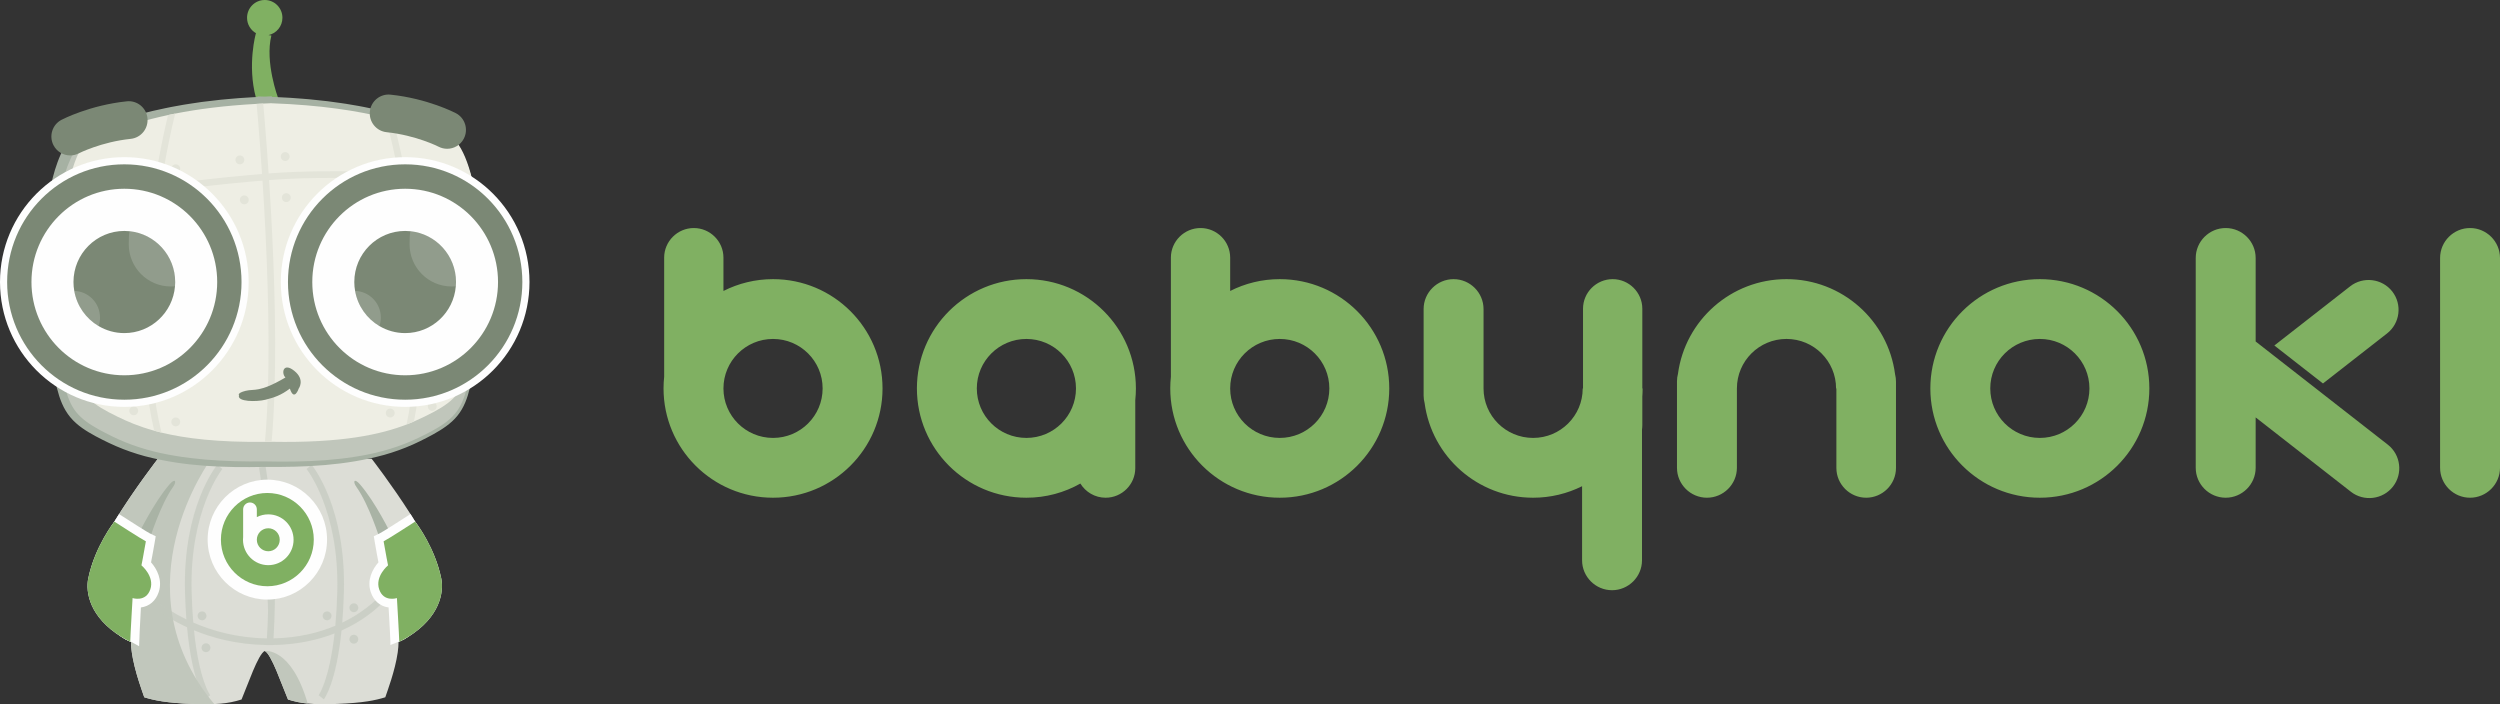 <?xml version="1.0" encoding="UTF-8"?> <svg xmlns="http://www.w3.org/2000/svg" width="284" height="80" viewBox="0 0 284 80" fill="none"><rect x="0" y="0" width="284" height="80" fill="#333333" stroke="none"/><g clip-path="url(#clip0_2010_212)"><path d="M46.381 72.334C46.374 72.337 46.369 72.339 46.364 72.344C46.06 72.554 45.776 72.713 45.525 72.814C45.465 72.841 45.409 72.861 45.354 72.879C45.327 72.889 45.301 72.897 45.276 72.904C45.276 73.288 45.241 73.696 45.181 74.121C44.882 76.207 43.977 78.583 43.769 79.211C42.679 79.544 41.307 79.854 38.243 79.968C36.901 80.018 35.869 80.013 34.955 79.922H34.952C34.159 79.844 33.455 79.698 32.717 79.463C32.003 77.791 30.838 74.309 30.077 73.949C29.316 74.314 28.153 77.791 27.439 79.463C25.849 79.968 24.422 80.061 21.913 79.968C18.851 79.855 17.477 79.544 16.387 79.211C16.136 78.454 14.88 75.175 14.88 72.904C13.122 72.4 8.851 68.364 10.61 63.823C11.14 62.451 12.021 60.836 12.991 59.254C15.226 55.602 17.939 52.11 17.939 52.11L30.12 52.219L42.217 52.11C42.217 52.11 44.518 55.072 46.63 58.397C46.816 58.689 47.002 58.987 47.186 59.287C48.148 60.859 49.019 62.461 49.547 63.823C50.999 67.572 48.341 70.975 46.382 72.334H46.381Z" fill="#DCDDD6"></path><path d="M24.342 79.983C23.511 79.983 22.852 80.003 21.913 79.968C18.851 79.854 17.477 79.544 16.387 79.211C16.178 78.583 15.274 76.209 14.978 74.123C14.915 73.699 14.88 73.288 14.88 72.904C14.852 72.897 14.824 72.889 14.797 72.879C14.736 72.859 14.671 72.833 14.606 72.803C14.365 72.702 14.091 72.551 13.802 72.352C13.797 72.349 13.792 72.347 13.79 72.344C11.828 70.992 9.155 67.581 10.609 63.823C11.139 62.45 12.021 60.836 12.991 59.254C13.166 58.969 13.342 58.684 13.523 58.402C15.633 55.077 17.939 52.11 17.939 52.11L23.965 52.163C23.965 52.163 13.227 66.661 24.342 79.983H24.342Z" fill="#C1C7BC"></path><path d="M43.275 67.549C43.251 67.579 41.819 69.316 38.881 70.73C38.968 69.685 39.033 68.527 39.068 67.238C39.32 57.684 35.563 52.993 35.402 52.798L34.82 53.279C34.858 53.325 38.558 57.969 38.314 67.218C38.276 68.666 38.198 69.949 38.093 71.083C36.259 71.854 33.925 72.459 31.073 72.518C31.72 62.119 30.185 53.067 30.169 52.974L29.426 53.103C29.433 53.142 29.705 54.748 29.971 57.361L30.453 69.37C30.428 70.4 30.385 71.453 30.318 72.52C26.956 72.474 24.133 71.674 21.956 70.723C21.868 69.68 21.802 68.518 21.768 67.218C21.524 57.969 25.224 53.325 25.262 53.279L24.97 53.039L24.68 52.798C24.519 52.993 20.762 57.684 21.014 67.239C21.044 68.377 21.099 69.413 21.171 70.361C18.405 69.018 16.874 67.543 16.846 67.517L16.318 68.056C16.441 68.177 18.16 69.84 21.246 71.258C21.834 77.527 23.224 79.359 23.294 79.447L23.883 78.976C23.868 78.956 22.622 77.308 22.037 71.602C24.216 72.5 26.98 73.227 30.265 73.277C30.731 73.285 30.731 73.285 31.021 73.276C33.827 73.228 36.145 72.683 38.003 71.959C37.403 77.329 36.211 78.958 36.198 78.976L36.787 79.447C36.856 79.361 38.191 77.597 38.797 71.627C42.131 70.135 43.755 68.156 43.861 68.024L43.274 67.55L43.275 67.549Z" fill="#C1C7BC" fill-opacity="0.631"></path><path d="M22.501 69.736C22.377 69.985 22.478 70.288 22.726 70.412C22.975 70.537 23.277 70.436 23.401 70.187C23.525 69.938 23.424 69.634 23.176 69.51C22.927 69.385 22.625 69.486 22.501 69.736Z" fill="#C1C7BC" fill-opacity="0.631"></path><path d="M22.95 73.356C22.826 73.605 22.926 73.908 23.174 74.032C23.423 74.157 23.725 74.056 23.849 73.807C23.973 73.557 23.872 73.254 23.624 73.13C23.376 73.005 23.074 73.106 22.95 73.356Z" fill="#C1C7BC" fill-opacity="0.631"></path><path d="M37.603 70.187C37.727 69.938 37.626 69.634 37.378 69.51C37.13 69.385 36.828 69.486 36.704 69.736C36.579 69.985 36.68 70.288 36.928 70.412C37.177 70.537 37.479 70.436 37.603 70.187Z" fill="#C1C7BC" fill-opacity="0.631"></path><path d="M39.972 69.492C40.221 69.616 40.523 69.515 40.647 69.266C40.771 69.017 40.67 68.714 40.422 68.589C40.174 68.465 39.872 68.565 39.748 68.815C39.623 69.064 39.724 69.367 39.972 69.492Z" fill="#C1C7BC" fill-opacity="0.631"></path><path d="M40.422 72.163C40.174 72.038 39.872 72.139 39.748 72.388C39.623 72.638 39.724 72.941 39.972 73.066C40.221 73.19 40.523 73.089 40.647 72.84C40.771 72.591 40.67 72.288 40.422 72.163Z" fill="#C1C7BC" fill-opacity="0.631"></path><path d="M15.718 60.712C15.718 60.712 17.471 57.075 19.264 55.017C19.919 54.264 20.107 54.693 19.653 55.33C18.229 57.327 17.024 61.173 17.024 61.173L15.718 60.712Z" fill="#A9B3A5"></path><path d="M44.434 60.712C44.434 60.712 42.68 57.075 40.888 55.017C40.232 54.264 40.044 54.693 40.498 55.33C41.922 57.327 43.127 61.173 43.127 61.173L44.434 60.712Z" fill="#A9B3A5"></path><path d="M44.349 73.275V72.904C44.349 72.624 44.241 70.654 44.145 69.007C43.184 68.881 42.458 68.265 42.123 67.276C41.656 65.897 42.319 64.64 42.992 63.883C42.895 63.379 42.741 62.572 42.588 61.664L42.463 60.919L43.136 60.589C43.42 60.45 45.128 59.37 46.615 58.407L46.63 58.397C46.816 58.689 47.002 58.987 47.185 59.287C47.431 59.608 49.421 62.284 50.127 65.707C50.448 67.269 49.966 70.119 46.381 72.334C46.374 72.337 46.369 72.339 46.364 72.344C46.06 72.554 45.776 72.713 45.525 72.814C45.47 72.847 45.412 72.877 45.354 72.905V72.879C45.327 72.889 45.301 72.897 45.276 72.905L44.349 73.275L44.349 73.275Z" fill="#FEFEFE"></path><path d="M46.381 72.334C46.374 72.337 46.369 72.339 46.364 72.344C46.1 72.506 45.821 72.662 45.525 72.814C45.47 72.846 45.412 72.877 45.354 72.904V72.879C45.347 72.274 45.09 67.942 45.09 67.942C45.09 67.942 43.578 68.439 43.076 66.951C42.571 65.463 44.083 64.222 44.083 64.222C44.083 64.222 43.832 62.983 43.578 61.494C44.083 61.247 47.16 59.254 47.16 59.254C47.16 59.254 47.168 59.264 47.185 59.287C47.431 59.608 49.421 62.284 50.127 65.707C50.449 67.269 49.966 70.119 46.382 72.334L46.381 72.334Z" fill="#80B062"></path><path d="M34.954 79.922H34.952C34.158 79.844 33.455 79.698 32.716 79.463C32.003 77.79 30.837 74.309 30.076 73.948C30.076 73.948 33.093 73.487 34.954 79.922Z" fill="#C1C7BC"></path><path d="M14.88 72.904C14.852 72.897 14.825 72.889 14.797 72.879V72.904C14.732 72.871 14.669 72.839 14.606 72.803C14.365 72.702 14.091 72.551 13.802 72.352C13.797 72.349 13.792 72.347 13.79 72.344C10.185 70.129 9.7 67.271 10.024 65.707C10.778 62.057 12.991 59.254 12.991 59.254C13.167 58.969 13.343 58.684 13.524 58.402L13.534 58.407C15.023 59.37 16.731 60.45 17.013 60.589L17.689 60.919L17.563 61.663C17.41 62.569 17.256 63.379 17.159 63.883C17.832 64.64 18.492 65.896 18.025 67.276C17.691 68.265 16.965 68.881 16.006 69.007C15.91 70.654 15.802 73.129 15.802 73.409L14.88 72.904H14.88Z" fill="#FEFEFE"></path><path d="M17.075 66.951C16.57 68.439 15.061 67.942 15.061 67.942C15.061 67.942 14.804 72.271 14.797 72.879V72.904C14.732 72.871 14.669 72.839 14.606 72.803C14.322 72.66 14.053 72.508 13.802 72.352C13.797 72.349 13.792 72.347 13.79 72.344C10.185 70.129 9.7 67.271 10.024 65.707C10.778 62.057 12.991 59.254 12.991 59.254C12.991 59.254 16.068 61.247 16.57 61.494C16.319 62.983 16.068 64.222 16.068 64.222C16.068 64.222 17.578 65.463 17.076 66.951H17.075Z" fill="#80B062"></path><path d="M36.398 60.796C36.398 64.139 33.699 66.85 30.369 66.85C27.04 66.85 24.341 64.139 24.341 60.796C24.341 57.452 27.04 54.741 30.369 54.741C33.699 54.741 36.398 57.452 36.398 60.796Z" fill="#80B062"></path><path d="M30.371 68.111C26.631 68.111 23.589 65.056 23.589 61.3C23.589 57.544 26.631 54.489 30.371 54.489C34.111 54.489 37.153 57.544 37.153 61.3C37.153 65.055 34.111 68.111 30.371 68.111ZM30.371 56.003C27.462 56.003 25.096 58.379 25.096 61.3C25.096 64.221 27.462 66.598 30.371 66.598C33.28 66.598 35.646 64.221 35.646 61.3C35.646 58.379 33.28 56.003 30.371 56.003Z" fill="#FEFEFE"></path><path d="M30.829 4.036L30.502 3.989C31.407 3.792 32.084 2.985 32.084 2.018C32.084 0.903 31.185 0 30.075 0C28.965 0 28.065 0.903 28.065 2.018C28.065 2.783 28.489 3.448 29.113 3.79L29.07 3.784C29.07 3.784 28.065 7.316 29.07 11.1C30.075 14.883 31.582 11.1 31.582 11.1C31.582 11.1 30.075 7.064 30.828 4.036H30.829Z" fill="#80B062"></path><path d="M43.829 17.911C43.829 18.189 43.604 18.415 43.326 18.415C43.048 18.415 42.823 18.189 42.823 17.911C42.823 17.632 43.048 17.406 43.326 17.406C43.604 17.406 43.829 17.632 43.829 17.911Z" fill="#E3E4D9"></path><path d="M51.867 16.397C49.606 15.64 43.954 12.235 30.139 11.73C30.138 11.73 30.137 11.73 30.136 11.73V11.727C30.115 11.728 30.095 11.729 30.075 11.729C30.054 11.729 30.034 11.728 30.013 11.727V11.73C30.012 11.73 30.011 11.73 30.01 11.73C16.194 12.235 10.543 15.64 8.282 16.397C5.268 20.181 4.24 34.139 7.026 44.398C7.78 47.173 9.036 48.182 12.05 49.696C15.035 51.195 19.502 52.939 30.075 52.729C40.648 52.939 45.114 51.195 48.099 49.696C51.114 48.182 52.369 47.173 53.123 44.398C55.909 34.139 54.881 20.181 51.867 16.397H51.867Z" fill="#C0C6BB"></path><path d="M52.446 17.328L51.366 17.121C51.296 17.108 51.23 17.092 51.164 17.072C51.126 17.059 51.111 17.056 51.056 17.033L50.889 16.964L50.233 16.688C49.801 16.503 49.381 16.324 48.955 16.15C48.108 15.797 47.25 15.487 46.386 15.188C44.655 14.603 42.881 14.136 41.082 13.769C40.635 13.665 40.18 13.595 39.728 13.509C39.277 13.425 38.825 13.341 38.369 13.279L37.003 13.074L35.631 12.912C34.717 12.791 33.795 12.737 32.876 12.649C31.957 12.58 31.032 12.54 30.114 12.484L29.382 12.439L29.386 11.73L29.386 11.727L30.162 12.481C30.105 12.483 30.047 12.483 29.99 12.481L30.765 11.727V11.73L30.761 12.448L30.038 12.483C29.12 12.529 28.194 12.558 27.274 12.617C26.354 12.694 25.43 12.737 24.514 12.848L23.138 12.994L21.769 13.183C21.311 13.24 20.858 13.319 20.404 13.398C19.951 13.479 19.494 13.544 19.045 13.643C17.238 13.99 15.452 14.437 13.706 15.005C12.835 15.294 11.969 15.596 11.114 15.941C10.685 16.11 10.26 16.286 9.827 16.465C9.397 16.643 8.956 16.825 8.481 16.99L8.77 16.788C8.158 17.573 7.738 18.611 7.398 19.651C7.065 20.704 6.819 21.797 6.621 22.901C6.231 25.111 6.03 27.368 5.963 29.626C5.893 31.885 5.957 34.151 6.151 36.404C6.348 38.657 6.674 40.9 7.181 43.097C7.24 43.373 7.315 43.644 7.382 43.918C7.448 44.195 7.523 44.459 7.6 44.721C7.763 45.24 7.964 45.74 8.23 46.193C8.752 47.109 9.583 47.8 10.526 48.375C10.995 48.665 11.486 48.933 11.987 49.191C12.486 49.451 12.99 49.695 13.5 49.925C14.521 50.381 15.574 50.759 16.651 51.064C17.727 51.374 18.827 51.608 19.937 51.788C21.045 51.98 22.168 52.099 23.291 52.206C25.543 52.394 27.801 52.443 30.076 52.415C32.351 52.469 34.61 52.446 36.867 52.284C37.993 52.19 39.119 52.084 40.233 51.904C41.349 51.736 42.457 51.514 43.543 51.215C44.63 50.92 45.696 50.552 46.73 50.105C47.246 49.879 47.757 49.639 48.262 49.382C48.768 49.129 49.267 48.865 49.747 48.575C50.709 48.005 51.594 47.293 52.155 46.334C52.441 45.86 52.656 45.343 52.83 44.809C52.998 44.276 53.135 43.719 53.273 43.169C53.811 40.96 54.164 38.706 54.389 36.44C54.61 34.174 54.701 31.893 54.656 29.614C54.614 27.336 54.439 25.057 54.068 22.807C53.88 21.684 53.643 20.566 53.311 19.476C53.078 18.741 52.807 18.009 52.446 17.327L52.446 17.328ZM50.816 15.038L51.868 16.397C52.569 17.302 52.992 18.384 53.349 19.464C53.693 20.553 53.943 21.67 54.145 22.794C54.542 25.044 54.743 27.327 54.812 29.61C54.883 31.895 54.818 34.184 54.621 36.462C54.422 38.74 54.093 41.01 53.576 43.242C53.517 43.523 53.44 43.799 53.373 44.077C53.307 44.355 53.228 44.633 53.146 44.91C52.972 45.463 52.754 46.008 52.456 46.514C52.161 47.022 51.782 47.483 51.35 47.877C50.918 48.273 50.44 48.607 49.95 48.91C49.459 49.213 48.955 49.487 48.447 49.749C47.941 50.013 47.425 50.263 46.902 50.499C45.854 50.966 44.771 51.355 43.667 51.668C39.236 52.895 34.613 53.083 30.076 53.041C25.539 53.134 20.913 53.002 16.443 51.819C15.33 51.517 14.233 51.137 13.172 50.678C12.642 50.446 12.12 50.2 11.607 49.94C11.094 49.683 10.583 49.413 10.081 49.11C9.58 48.808 9.085 48.472 8.632 48.066C8.179 47.662 7.776 47.182 7.461 46.655C7.145 46.128 6.912 45.565 6.728 44.999C6.64 44.715 6.556 44.431 6.487 44.154C6.416 43.874 6.335 43.596 6.272 43.315C5.726 41.071 5.369 38.789 5.142 36.498C4.919 34.206 4.827 31.902 4.872 29.599C4.916 27.295 5.092 24.99 5.469 22.701C5.661 21.557 5.903 20.416 6.246 19.289C6.605 18.167 7.018 17.039 7.797 16.006L7.898 15.873L8.086 15.804C8.895 15.507 9.769 15.1 10.638 14.75C11.51 14.387 12.402 14.065 13.297 13.756C15.091 13.15 16.925 12.668 18.775 12.29C19.235 12.184 19.701 12.112 20.165 12.023C20.629 11.938 21.093 11.851 21.56 11.787L22.958 11.578L24.361 11.413C25.296 11.289 26.235 11.234 27.172 11.145C28.111 11.074 29.048 11.033 29.992 10.977L29.264 11.73V11.728L29.259 10.952L30.04 10.974C30.064 10.975 30.088 10.975 30.112 10.973L30.885 10.937L30.889 11.727V11.73L30.161 10.976C31.105 11.022 32.043 11.052 32.983 11.112C33.921 11.19 34.861 11.235 35.798 11.348L37.204 11.498L38.607 11.691C39.075 11.75 39.541 11.831 40.006 11.912C40.472 11.995 40.94 12.062 41.403 12.164C43.261 12.521 45.106 12.983 46.915 13.572C47.818 13.872 48.718 14.186 49.597 14.541L50.816 15.038L50.816 15.038Z" fill="#A6B1A3"></path><path d="M53.054 42.37C52.325 44.973 51.112 45.919 48.198 47.34C47.831 47.519 47.444 47.7 47.023 47.882C46.756 47.998 46.477 48.112 46.184 48.225C43.282 49.343 38.909 50.337 30.856 50.188C30.831 50.185 30.803 50.185 30.778 50.185C30.549 50.19 30.321 50.193 30.097 50.195C24.724 50.258 21.039 49.799 18.344 49.146C18.058 49.075 17.784 49.005 17.518 48.929C15.759 48.442 14.456 47.875 13.358 47.34C10.444 45.919 9.231 44.973 8.502 42.37C5.81 32.749 6.804 19.656 9.718 16.107C11.11 15.655 13.833 14.195 19.082 13.072C19.346 13.014 19.62 12.959 19.899 12.903C22.408 12.409 25.453 12 29.15 11.801C29.396 11.786 29.648 11.773 29.901 11.765C30.168 11.75 30.441 11.74 30.715 11.73C30.718 11.73 30.718 11.73 30.72 11.73V11.727H30.838V11.73C30.838 11.73 30.838 11.73 30.84 11.73C36.435 11.929 40.642 12.605 43.805 13.375C44.091 13.445 44.37 13.516 44.638 13.587C48.499 14.603 50.652 15.721 51.84 16.107C54.751 19.656 55.746 32.749 53.053 42.37H53.054Z" fill="#EEEEE4"></path><path d="M30.856 50.188C30.831 50.185 30.803 50.185 30.778 50.185C30.549 50.191 30.321 50.193 30.097 50.195C31.351 36.331 29.346 13.925 29.15 11.801C29.396 11.786 29.648 11.773 29.901 11.765C30.115 14.089 32.092 36.316 30.856 50.188Z" fill="#E3E4D9"></path><path d="M18.345 49.146C18.058 49.075 17.784 49.005 17.518 48.929C14.213 34.727 18.269 16.465 19.083 13.072C19.347 13.014 19.621 12.959 19.899 12.903C19.367 15.055 14.76 34.454 18.345 49.146V49.146Z" fill="#E3E4D9"></path><path d="M47.023 47.882C46.757 47.998 46.478 48.112 46.184 48.225C49.141 34.416 44.77 16.944 43.806 13.375C44.092 13.445 44.371 13.516 44.639 13.587C45.782 17.926 49.711 34.464 47.023 47.882V47.882Z" fill="#E3E4D9"></path><path d="M18.148 21.817L18.039 21.068C18.099 21.059 24.146 20.177 30.864 19.677C37.593 19.177 45.903 19.672 45.986 19.677L45.94 20.432C45.857 20.427 37.597 19.935 30.919 20.432C24.228 20.93 18.208 21.808 18.148 21.817Z" fill="#E3E4D9"></path><path d="M32.901 17.785C32.901 18.063 32.676 18.289 32.398 18.289C32.121 18.289 31.895 18.063 31.895 17.785C31.895 17.506 32.121 17.28 32.398 17.28C32.676 17.28 32.901 17.506 32.901 17.785Z" fill="#E3E4D9"></path><path d="M33.027 22.452C33.027 22.73 32.802 22.956 32.524 22.956C32.247 22.956 32.022 22.73 32.022 22.452C32.022 22.173 32.247 21.947 32.524 21.947C32.802 21.947 33.027 22.173 33.027 22.452Z" fill="#E3E4D9"></path><path d="M28.255 22.704C28.255 22.982 28.029 23.208 27.752 23.208C27.474 23.208 27.249 22.982 27.249 22.704C27.249 22.425 27.474 22.199 27.752 22.199C28.029 22.199 28.255 22.425 28.255 22.704Z" fill="#E3E4D9"></path><path d="M20.415 48.156C20.291 48.405 19.989 48.506 19.741 48.381C19.492 48.257 19.392 47.954 19.516 47.705C19.64 47.455 19.942 47.354 20.191 47.479C20.439 47.603 20.539 47.907 20.415 48.156Z" fill="#E3E4D9"></path><path d="M44.779 47.147C44.655 47.396 44.353 47.497 44.105 47.372C43.857 47.248 43.756 46.945 43.88 46.695C44.004 46.446 44.306 46.345 44.555 46.47C44.803 46.594 44.904 46.897 44.779 47.147Z" fill="#E3E4D9"></path><path d="M49.553 46.39C49.429 46.639 49.127 46.74 48.879 46.616C48.63 46.491 48.53 46.188 48.654 45.939C48.778 45.689 49.08 45.589 49.328 45.713C49.577 45.838 49.677 46.141 49.553 46.39Z" fill="#E3E4D9"></path><path d="M15.695 46.669C15.695 46.947 15.47 47.173 15.192 47.173C14.915 47.173 14.69 46.947 14.69 46.669C14.69 46.39 14.915 46.164 15.192 46.164C15.47 46.164 15.695 46.39 15.695 46.669Z" fill="#E3E4D9"></path><path d="M27.753 18.163C27.753 18.442 27.527 18.668 27.25 18.668C26.972 18.668 26.747 18.442 26.747 18.163C26.747 17.884 26.972 17.659 27.25 17.659C27.527 17.659 27.753 17.884 27.753 18.163Z" fill="#E3E4D9"></path><path d="M20.468 19.172C20.468 19.451 20.243 19.677 19.966 19.677C19.688 19.677 19.463 19.451 19.463 19.172C19.463 18.893 19.688 18.668 19.966 18.668C20.243 18.668 20.468 18.893 20.468 19.172Z" fill="#E3E4D9"></path><path fill-rule="evenodd" clip-rule="evenodd" d="M28.249 32.037C28.249 39.871 21.925 46.222 14.124 46.222C6.324 46.222 0 39.871 0 32.037C0 24.204 6.324 17.853 14.124 17.853C21.925 17.853 28.249 24.204 28.249 32.037Z" fill="#FEFEFE"></path><path d="M27.437 32.037C27.437 39.422 21.477 45.407 14.124 45.407C6.771 45.407 0.811 39.422 0.811 32.037C0.811 24.653 6.771 18.668 14.124 18.668C21.476 18.668 27.437 24.653 27.437 32.037Z" fill="#7B8875"></path><path d="M24.674 32.037C24.674 37.889 19.951 42.633 14.124 42.633C8.298 42.633 3.574 37.889 3.574 32.037C3.574 26.186 8.298 21.442 14.124 21.442C19.951 21.442 24.674 26.186 24.674 32.037Z" fill="#FEFEFE"></path><path d="M19.902 32.037C19.902 32.202 19.894 32.365 19.879 32.527C19.633 35.501 17.151 37.84 14.124 37.84C13.059 37.84 12.059 37.549 11.203 37.042C9.771 36.2 8.734 34.752 8.437 33.049C8.377 32.721 8.347 32.383 8.347 32.037C8.347 28.834 10.934 26.235 14.124 26.235C14.325 26.235 14.521 26.245 14.717 26.266C17.628 26.564 19.901 29.036 19.901 32.037H19.902Z" fill="#7B8875"></path><path d="M11.361 36.074C11.361 36.414 11.306 36.74 11.203 37.042C9.771 36.2 8.734 34.752 8.438 33.049C10.06 33.097 11.361 34.431 11.361 36.074V36.074Z" fill="#FEFEFE" fill-opacity="0.169"></path><path d="M19.902 32.037C19.902 32.202 19.895 32.365 19.879 32.527C19.731 32.537 19.57 32.542 19.4 32.542C16.765 32.542 14.627 30.395 14.627 27.749C14.627 27.126 14.647 26.642 14.717 26.266C17.629 26.564 19.902 29.036 19.902 32.037Z" fill="#FEFEFE" fill-opacity="0.169"></path><path d="M7.976 17.656C7.202 17.656 6.455 17.234 6.076 16.496C5.536 15.446 5.941 14.157 6.986 13.612C7.115 13.544 10.217 11.945 14.407 11.509C15.581 11.387 16.629 12.244 16.751 13.422C16.872 14.6 16.02 15.653 14.847 15.775C11.5 16.123 8.975 17.407 8.95 17.42C8.638 17.58 8.304 17.657 7.976 17.657L7.976 17.656Z" fill="#7B8875"></path><path fill-rule="evenodd" clip-rule="evenodd" d="M60.15 32.037C60.15 39.871 53.826 46.222 46.026 46.222C38.225 46.222 31.901 39.871 31.901 32.037C31.901 24.204 38.225 17.853 46.026 17.853C53.826 17.853 60.15 24.204 60.15 32.037Z" fill="#FEFEFE"></path><path d="M59.339 32.037C59.339 39.422 53.379 45.407 46.026 45.407C38.673 45.407 32.713 39.422 32.713 32.037C32.713 24.653 38.673 18.668 46.026 18.668C53.379 18.668 59.339 24.653 59.339 32.037Z" fill="#7B8875"></path><path d="M56.576 32.037C56.576 37.889 51.852 42.633 46.026 42.633C40.199 42.633 35.476 37.889 35.476 32.037C35.476 26.186 40.199 21.442 46.026 21.442C51.852 21.442 56.576 26.186 56.576 32.037Z" fill="#FEFEFE"></path><path d="M51.803 32.037C51.803 32.202 51.795 32.365 51.78 32.527C51.534 35.501 49.052 37.84 46.026 37.84C44.961 37.84 43.961 37.549 43.104 37.042C41.672 36.2 40.635 34.752 40.339 33.049C40.278 32.721 40.248 32.383 40.248 32.037C40.248 28.834 42.835 26.235 46.025 26.235C46.226 26.235 46.422 26.245 46.618 26.266C49.529 26.564 51.803 29.036 51.803 32.037H51.803Z" fill="#7B8875"></path><path d="M43.262 36.074C43.262 36.414 43.206 36.74 43.103 37.042C41.672 36.2 40.634 34.752 40.338 33.049C41.961 33.097 43.262 34.431 43.262 36.074V36.074Z" fill="#FEFEFE" fill-opacity="0.169"></path><path d="M51.802 32.037C51.802 32.202 51.795 32.365 51.78 32.527C51.632 32.537 51.471 32.542 51.3 32.542C48.665 32.542 46.527 30.395 46.527 27.749C46.527 27.126 46.547 26.642 46.618 26.266C49.529 26.564 51.802 29.036 51.802 32.037Z" fill="#FEFEFE" fill-opacity="0.169"></path><path d="M50.796 16.902C50.466 16.902 50.132 16.825 49.818 16.663C49.793 16.65 47.268 15.366 43.922 15.018C42.748 14.896 41.896 13.843 42.017 12.665C42.139 11.486 43.193 10.632 44.361 10.752C48.551 11.188 51.653 12.787 51.783 12.855C52.829 13.401 53.236 14.696 52.692 15.746C52.312 16.481 51.567 16.902 50.796 16.902L50.796 16.902Z" fill="#7B8875"></path><path d="M27.15 44.903C27.15 44.903 26.899 44.651 27.904 44.398C28.909 44.146 29.411 44.651 32.425 42.885C31.923 42.38 32.174 41.119 33.43 42.128C34.686 43.137 33.932 44.146 33.932 44.146C33.932 44.146 33.43 45.66 32.928 44.146C31.923 44.903 31.169 45.155 30.165 45.407C29.16 45.66 26.899 45.66 27.15 44.903V44.903Z" fill="#7B8875"></path><path fill-rule="evenodd" clip-rule="evenodd" d="M30.477 58.431C32.064 58.431 33.35 59.723 33.35 61.316C33.35 62.91 32.064 64.202 30.477 64.202C28.89 64.202 27.604 62.91 27.604 61.316C27.604 61.212 27.609 61.109 27.62 61.008V60.539V60.535V60.033V57.862C27.62 57.433 27.97 57.081 28.398 57.081C28.826 57.081 29.176 57.432 29.176 57.862V58.743C29.567 58.543 30.009 58.431 30.477 58.431L30.477 58.431ZM30.477 60.01C31.196 60.01 31.778 60.595 31.778 61.316C31.778 62.038 31.196 62.623 30.477 62.623C29.758 62.623 29.176 62.038 29.176 61.316C29.176 60.595 29.758 60.01 30.477 60.01Z" fill="#FEFEFE"></path><path fill-rule="evenodd" clip-rule="evenodd" d="M87.817 31.711C94.687 31.711 100.256 37.27 100.256 44.126C100.256 50.982 94.687 56.541 87.817 56.541C80.947 56.541 75.378 50.982 75.378 44.126C75.378 43.677 75.402 43.235 75.449 42.799V40.782V40.765V38.606V29.266C75.449 27.418 76.964 25.905 78.817 25.905C80.669 25.905 82.184 27.418 82.184 29.266V33.054C83.875 32.196 85.79 31.711 87.817 31.711H87.817ZM280.597 56.541C278.725 56.541 277.194 55.013 277.194 53.145V29.302C277.194 27.433 278.724 25.905 280.597 25.905C282.468 25.905 284 27.433 284 29.302V53.145C284 55.013 282.469 56.541 280.597 56.541ZM271.758 33.107C272.911 34.579 272.648 36.724 271.174 37.875L263.89 43.562L258.367 39.249L266.98 32.525C268.455 31.373 270.604 31.636 271.758 33.107ZM271.838 55.28C272.991 53.809 272.729 51.664 271.255 50.513L256.242 38.792V29.302C256.242 27.433 254.711 25.905 252.839 25.905H252.838C250.967 25.905 249.435 27.433 249.435 29.302V53.145C249.435 55.013 250.966 56.541 252.838 56.541H252.839C254.711 56.541 256.242 55.013 256.242 53.145V47.416L267.061 55.863C268.535 57.014 270.685 56.751 271.838 55.28ZM231.727 31.711C238.596 31.711 244.166 37.27 244.166 44.126C244.166 50.982 238.596 56.541 231.727 56.541C224.857 56.541 219.288 50.982 219.288 44.126C219.288 37.27 224.857 31.711 231.727 31.711ZM231.727 38.504C234.838 38.504 237.36 41.021 237.36 44.126C237.36 47.231 234.838 49.748 231.727 49.748C228.616 49.748 226.094 47.231 226.094 44.126C226.094 41.021 228.616 38.504 231.727 38.504ZM211.998 56.541C213.861 56.541 215.384 55.021 215.384 53.162V44.126V43.348C215.384 43.064 215.348 42.787 215.281 42.523C214.493 36.423 209.271 31.71 202.945 31.71C196.639 31.71 191.43 36.393 190.617 42.464C190.544 42.739 190.505 43.027 190.505 43.323V44.126V53.144C190.505 55.012 192.036 56.541 193.908 56.541H193.908C195.78 56.541 197.312 55.013 197.312 53.144V44.126C197.312 41.02 199.833 38.503 202.945 38.503C206.056 38.503 208.578 41.02 208.578 44.126H208.613V53.162C208.613 55.02 210.136 56.541 211.998 56.541V56.541ZM183.199 31.711H183.199C185.052 31.711 186.567 33.223 186.567 35.072V44.126H186.602C186.602 44.442 186.59 44.755 186.567 45.066V48.307C186.567 48.471 186.554 48.633 186.531 48.792V49.646V63.651C186.531 65.519 185 67.048 183.128 67.048H183.128C181.256 67.048 179.725 65.52 179.725 63.651V55.233C178.051 56.069 176.162 56.541 174.163 56.541C167.857 56.541 162.648 51.858 161.835 45.787C161.762 45.513 161.723 45.225 161.723 44.928V44.126V35.107C161.723 33.239 163.254 31.711 165.126 31.711C166.998 31.711 168.53 33.239 168.53 35.107V44.126C168.53 47.231 171.052 49.748 174.163 49.748C177.274 49.748 179.796 47.231 179.796 44.126H179.831V35.072C179.831 33.223 181.346 31.711 183.199 31.711ZM133.013 42.799V40.781V40.765V38.606V29.266C133.013 27.418 134.528 25.905 136.38 25.905H136.381C138.233 25.905 139.748 27.417 139.748 29.266V33.054C141.439 32.196 143.353 31.711 145.381 31.711C152.251 31.711 157.82 37.269 157.82 44.126C157.82 50.982 152.251 56.541 145.381 56.541C138.511 56.541 132.942 50.982 132.942 44.126C132.942 43.677 132.966 43.235 133.013 42.799H133.013ZM145.381 38.504C148.492 38.504 151.014 41.021 151.014 44.126C151.014 47.231 148.492 49.748 145.381 49.748C142.27 49.748 139.748 47.231 139.748 44.126C139.748 41.021 142.27 38.504 145.381 38.504ZM128.967 45.453V47.47V47.487V49.645V53.179C128.967 55.028 127.453 56.541 125.6 56.541C124.389 56.541 123.322 55.895 122.729 54.931C120.92 55.955 118.828 56.541 116.599 56.541C109.73 56.541 104.161 50.982 104.161 44.126C104.161 37.269 109.73 31.711 116.599 31.711C123.469 31.711 129.038 37.269 129.038 44.126C129.038 44.574 129.014 45.017 128.967 45.453ZM116.599 49.748C113.488 49.748 110.966 47.231 110.966 44.126C110.966 41.021 113.488 38.504 116.599 38.504C119.71 38.504 122.232 41.021 122.232 44.126C122.232 47.231 119.71 49.748 116.599 49.748ZM87.817 38.504C90.928 38.504 93.45 41.021 93.45 44.126C93.45 47.231 90.928 49.748 87.817 49.748C84.706 49.748 82.184 47.231 82.184 44.126C82.184 41.021 84.706 38.504 87.817 38.504Z" fill="#80B062"></path></g><defs><clipPath id="clip0_2010_212"><rect width="284" height="80" fill="white"></rect></clipPath></defs></svg> 